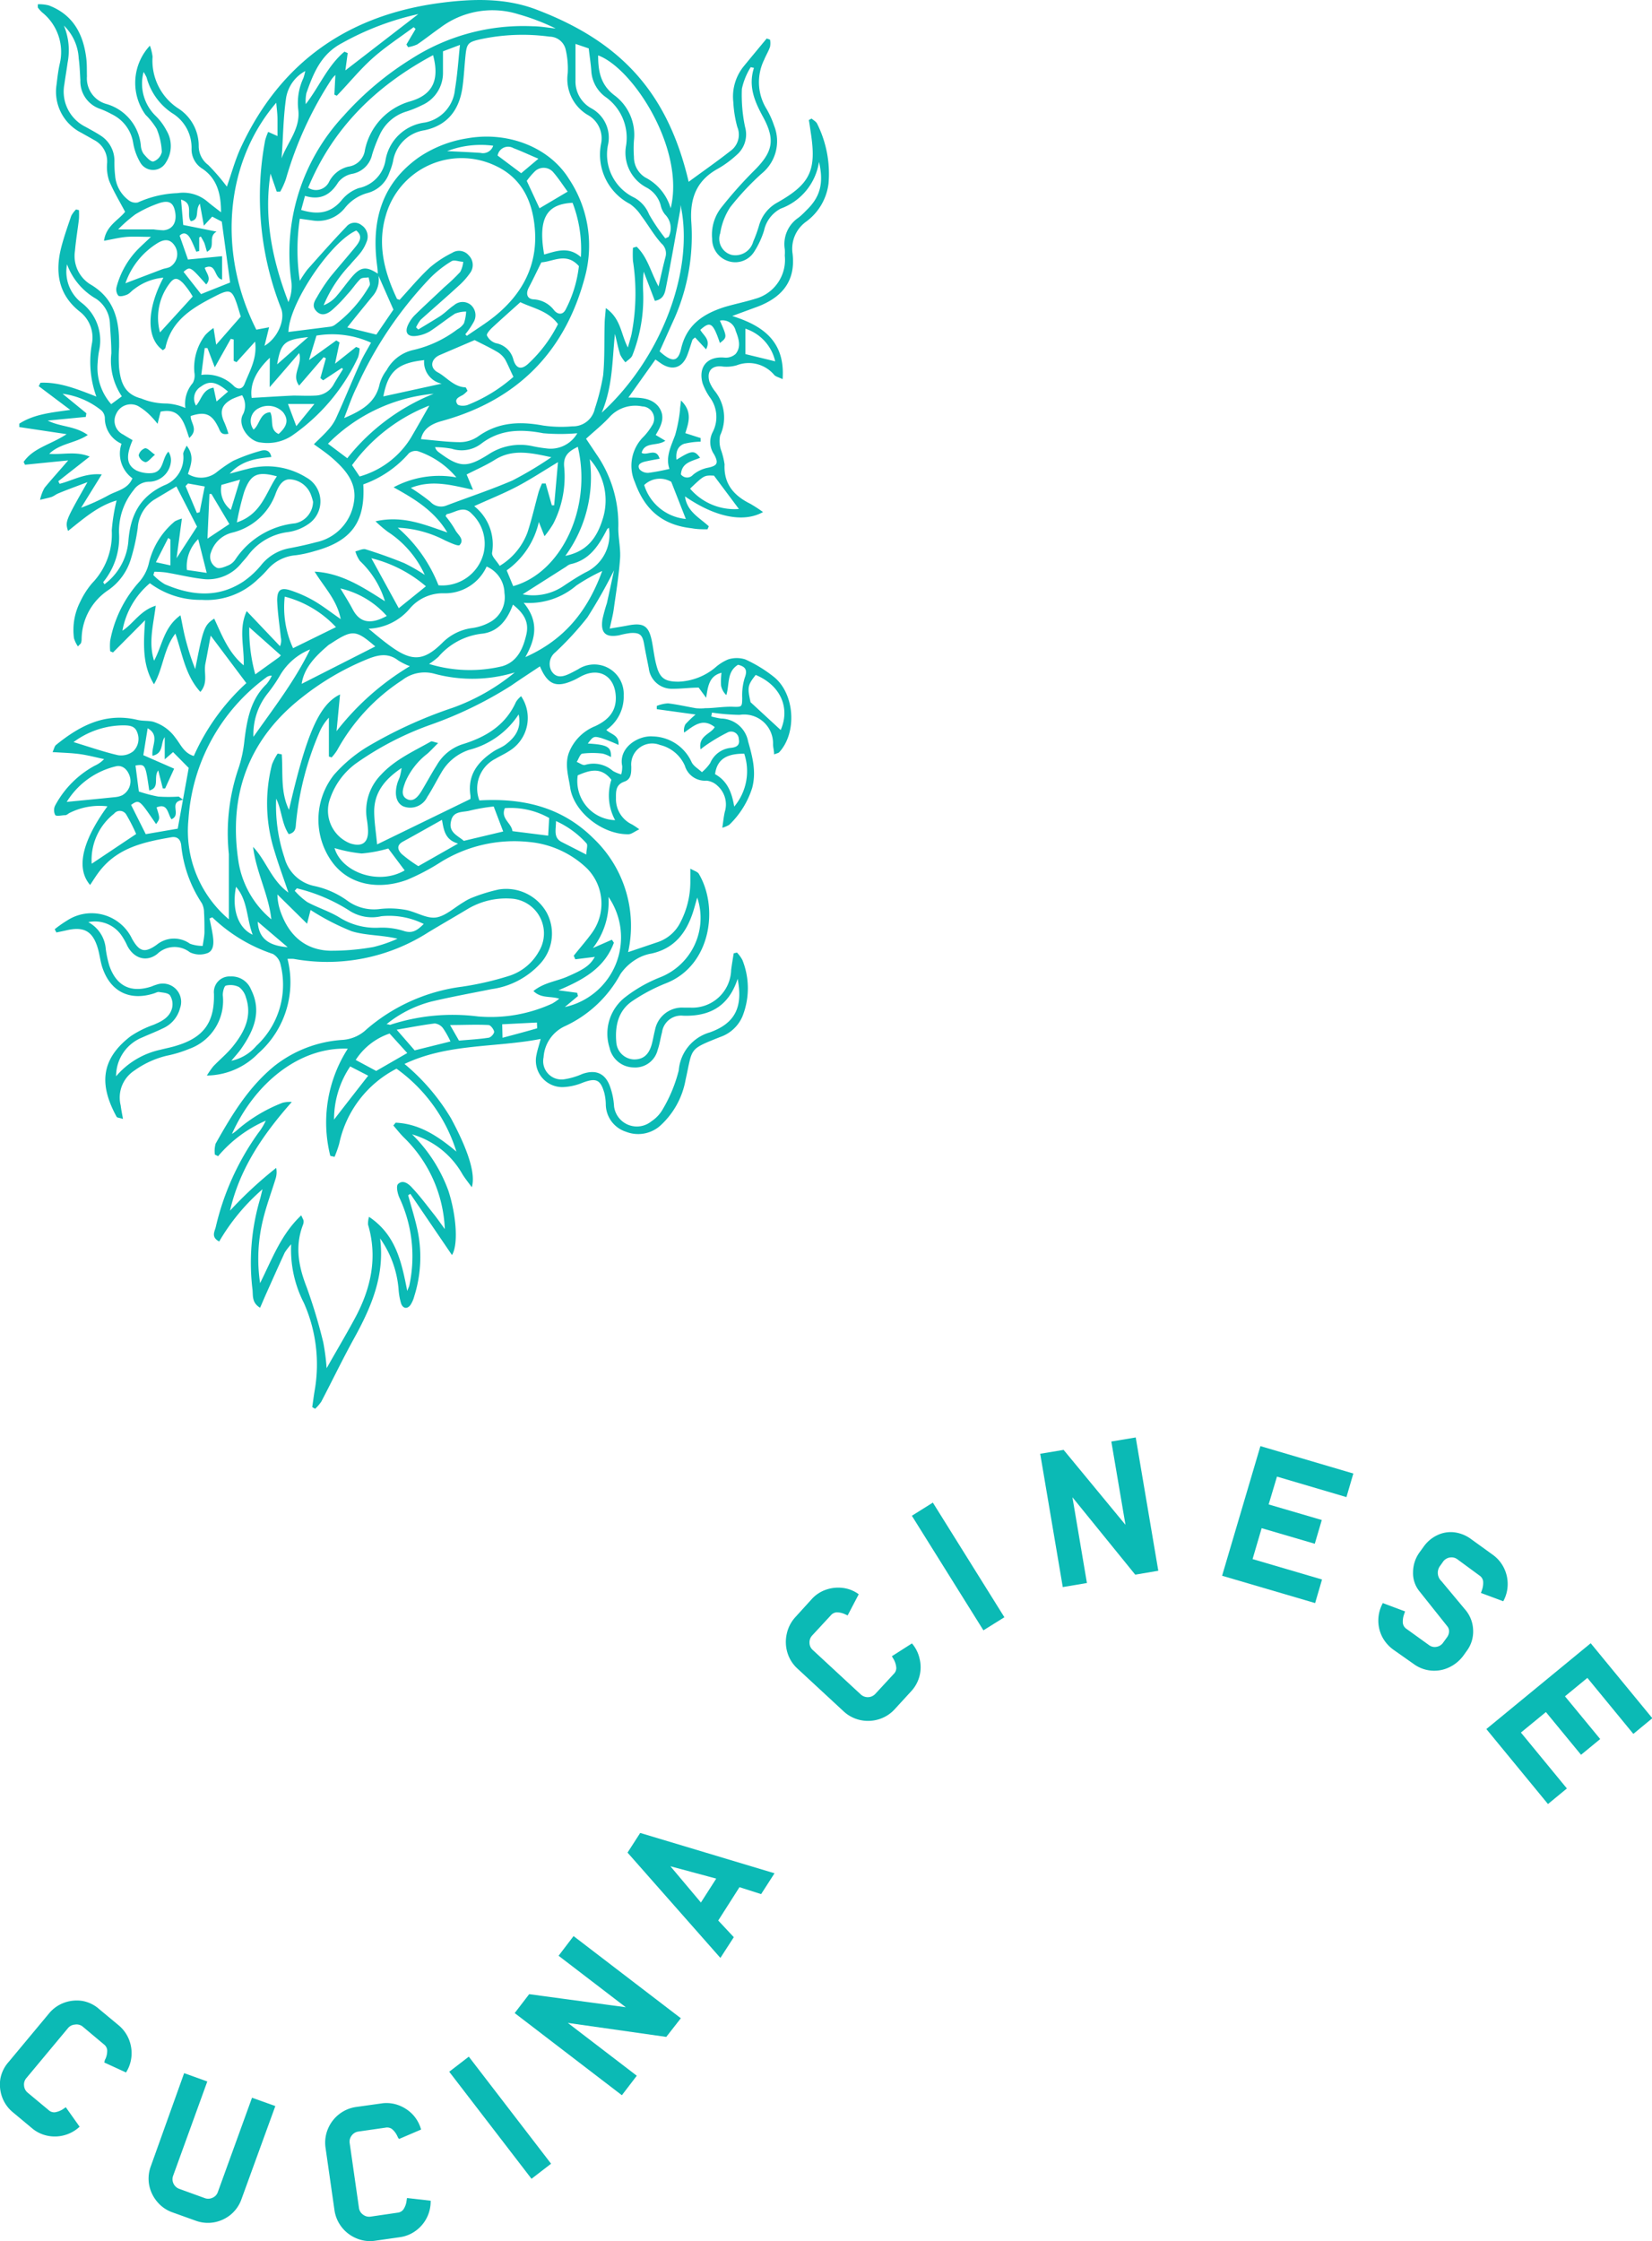 <?xml version="1.0" encoding="UTF-8"?> <svg xmlns="http://www.w3.org/2000/svg" viewBox="0 0 198.36 269"><defs><style>.cls-1{fill:#0bbab5;}</style></defs><title>Risorsa 29</title><g id="Livello_2" data-name="Livello 2"><g id="Menù"><path class="cls-1" d="M62.57,83.56a4.65,4.65,0,0,1-1.46,6.6c-.52.34-1.09.59-1.62.91a4,4,0,0,0-1.93,5c5.15-.3,9.87.74,13.72,4.58a14.49,14.49,0,0,1,4.14,13.63L79,113.07a4.73,4.73,0,0,0,2.71-2.39,10.54,10.54,0,0,0,1.18-4.76c0-.46,0-.91,0-1.66.47.27.83.36,1,.59,2.41,4,1.53,11-3.88,13.15a21.2,21.2,0,0,0-4.08,2.15c-1.71,1.16-2.1,3-1.93,4.94a2.21,2.21,0,0,0,2.14,2.07c1,0,1.7-.46,2.08-1.69.18-.59.26-1.21.42-1.81a3.31,3.31,0,0,1,3.45-2.72h.78a4.66,4.66,0,0,0,4.92-4.52c.09-.68.2-1.35.31-2l.39-.09a4.13,4.13,0,0,1,.65.89,9.11,9.11,0,0,1,0,6.79,4.48,4.48,0,0,1-2.65,2.45c-3.86,1.54-3.3,1.27-4.17,5.14a9.74,9.74,0,0,1-3.11,5.57,4,4,0,0,1-4.07.66,3.48,3.48,0,0,1-2.4-3.29,6.27,6.27,0,0,0-.18-1.37c-.46-1.6-1-1.82-2.6-1.22a6.85,6.85,0,0,1-2.38.53,3.18,3.18,0,0,1-3.17-3.84c.11-.59.31-1.17.51-1.94-5.49,1.06-11.12.52-16.35,3a25.39,25.39,0,0,1,5.58,6.52c2,3.71,3,6.65,2.5,8.28-.44-.6-.8-1.05-1.11-1.54a10.22,10.22,0,0,0-6.06-4.81,18.22,18.22,0,0,1,4.37,6.8c.94,2.93,1.2,6.42.42,7.69l-5-7.35-.26.17c.4,1.49.89,3,1.18,4.48a15.64,15.64,0,0,1-.45,7.65,3.6,3.6,0,0,1-.43,1c-.38.56-.92.5-1.15-.14a7.8,7.8,0,0,1-.3-1.67,12.27,12.27,0,0,0-2.22-6.14c.57,4.36-1,8.11-3,11.77-1.43,2.57-2.7,5.22-4.06,7.82a5,5,0,0,1-.74.86l-.35-.2c.11-.73.2-1.48.33-2.21a18.16,18.16,0,0,0-1.33-10.29,14,14,0,0,1-1.53-7.05,7.54,7.54,0,0,0-.77,1c-.8,1.73-1.57,3.47-2.35,5.21-.19.44-.38.89-.61,1.41-1-.59-.84-1.44-.91-2.15A26.92,26.92,0,0,1,31.2,144c.09-.29.15-.59.32-1.26a24.73,24.73,0,0,0-5.2,6.27c-1-.52-.55-1.19-.42-1.71A31.62,31.62,0,0,1,31,136a7.31,7.31,0,0,0,.91-1.49,15.65,15.65,0,0,0-5.72,4.26l-.39-.19a3.3,3.3,0,0,1,.09-1.31c1.92-3.42,3.94-6.78,7.05-9.32a14.72,14.72,0,0,1,8.25-3.14,4.63,4.63,0,0,0,2.85-1.29,21.79,21.79,0,0,1,11.42-5.09,36.54,36.54,0,0,0,5.7-1.31,6.27,6.27,0,0,0,3.52-2.88,4.18,4.18,0,0,0-3.43-6.39,9,9,0,0,0-5.16,1.29c-1.55.93-3.12,1.83-4.66,2.76a22.5,22.5,0,0,1-16.17,3.19,5.93,5.93,0,0,0-.74,0A11.36,11.36,0,0,1,31,126.44a8.72,8.72,0,0,1-6.16,2.65A11,11,0,0,1,25.6,128c.78-.82,1.68-1.55,2.38-2.43,1.36-1.7,2.32-3.57,1.55-5.85a2.33,2.33,0,0,0-.83-1.25,2.31,2.31,0,0,0-1.58-.17c-.21.06-.38.76-.37,1.15a6.13,6.13,0,0,1-4.05,6.45,14.82,14.82,0,0,1-2.66.81,11.06,11.06,0,0,0-3.9,1.78,3.87,3.87,0,0,0-1.65,4.18c.06.48.16,1,.28,1.63-.43-.14-.71-.14-.77-.26-2-3.66-2.06-6.8,1.69-9.67A12.27,12.27,0,0,1,18.44,123c1-.42,1.93-.89,2.22-2a2,2,0,0,0-.25-1.53c-.23-.31-.88-.33-1.36-.41-.17,0-.38.12-.58.18-2.92.93-5.23-.23-6.19-3.15-.24-.73-.31-1.51-.53-2.25-.6-2.06-1.65-2.66-3.72-2.19-.42.1-.84.18-1.26.27l-.2-.39a14.15,14.15,0,0,1,1.51-1.06,5.38,5.38,0,0,1,7.78,2.22c.87,1.53,1.5,1.74,2.95.71a3.29,3.29,0,0,1,4-.13,4.34,4.34,0,0,0,1.53.26c.07-.53.19-1.06.21-1.6,0-.8,0-1.6-.05-2.4a2.39,2.39,0,0,0-.27-1.13,15.35,15.35,0,0,1-2.47-6.92c-.06-.65-.4-1.09-1.12-1-3.12.54-6.21,1.16-8.41,3.74-.52.6-.93,1.28-1.41,2-1.73-2-.95-5.27,2.08-9.44a8,8,0,0,0-4.5.77c-.19.08-.35.27-.54.29-.42,0-1,.17-1.22,0a1.27,1.27,0,0,1,0-1.19,11.72,11.72,0,0,1,4.74-4.75,3.51,3.51,0,0,0,1.12-.79c-1-.21-2-.48-3-.61s-2-.15-3.19-.23c.18-.37.23-.71.42-.86,2.86-2.32,5.94-3.93,9.8-3,.6.14,1.24.07,1.84.21a5.1,5.1,0,0,1,2.7,1.94c.62.77,1,1.82,2.2,2.18a26.19,26.19,0,0,1,6.31-8.75l-4.28-5.7c-.22,1.13-.42,2.26-.64,3.38s.37,2.24-.6,3.38c-1.82-2-2.16-4.57-3-7-1.43,1.83-1.45,4.16-2.57,6.08-1.41-2.3-1.27-4.78-1.07-7.69l-3.85,3.87-.34-.14a6.73,6.73,0,0,1,0-1.27,14.55,14.55,0,0,1,3.53-7.11,5.14,5.14,0,0,0,1.13-2.26A9.31,9.31,0,0,1,21,62.57a4.23,4.23,0,0,1,.84-.33L21.2,67l2.46-3.79-2.48-4.83L18.47,60a4.38,4.38,0,0,0-1.93,3.36,23.55,23.55,0,0,1-.88,3.91A7,7,0,0,1,13,70.83,7.15,7.15,0,0,0,9.8,76.7a1.47,1.47,0,0,1-.07.46c0,.08-.13.15-.37.43a3.41,3.41,0,0,1-.48-1,7.46,7.46,0,0,1,.75-4.36A9.91,9.91,0,0,1,11.06,70a8.47,8.47,0,0,0,2.36-6.33A22,22,0,0,1,14,60.07c-2.25.65-4,2.21-5.83,3.66-.35-1.14-.35-1.14,2.33-5.86C9.11,58.4,8,58.8,7,59.22c-.28.11-.53.33-.82.43s-.91.23-1.37.34a5.05,5.05,0,0,1,.54-1.44c.82-1,1.73-2,2.84-3.29L3,55.78l-.16-.34C4,53.75,6.09,53.37,8,52.11l-5.68-.85,0-.41c1.75-1.13,3.8-1.33,6.12-1.65L4.65,46.35l.21-.41c2.28-.1,4.38.75,6.71,1.66a12.25,12.25,0,0,1-.51-6.48,3.94,3.94,0,0,0-1.47-3.71c-2.55-2-3-4.68-2.25-7.66.33-1.3.78-2.56,1.21-3.83a3.22,3.22,0,0,1,.58-.78l.35.08a9.37,9.37,0,0,1,0,1.06c-.15,1.28-.37,2.55-.48,3.84a4,4,0,0,0,1.83,4c3,1.74,3.53,4.48,3.47,7.56a18.65,18.65,0,0,0,0,2.48c.19,1.69.62,3.15,2.66,3.67a7.83,7.83,0,0,0,3.05.6,6.55,6.55,0,0,1,2.25.54,3.79,3.79,0,0,1,.89-3,1.92,1.92,0,0,0,.19-1.25,6.47,6.47,0,0,1,1.3-4.5,5.52,5.52,0,0,1,1-.85l.32,2L28.91,38c-.13-.41-.28-.94-.45-1.47-.57-1.68-.84-1.88-2.44-1.07-2.73,1.38-5.42,2.87-6.15,6.25,0,.13-.2.22-.3.33-2-1.36-2-4.85.05-8.71a6.63,6.63,0,0,0-3.49,1.36c-.3.19-.53.52-.85.66s-.85.29-1.07.14A1.2,1.2,0,0,1,14,34.44a10.21,10.21,0,0,1,2.68-4.64c.4-.39.81-.77,1.45-1.37-1.11,0-2-.06-2.86,0s-1.71.28-2.78.47c.24-1.81,1.78-2.5,2.53-3.48-.68-1.29-1.39-2.46-1.91-3.71a5.23,5.23,0,0,1-.25-2.13,2.89,2.89,0,0,0-1.59-2.79c-.49-.29-1-.56-1.48-.84a5.52,5.52,0,0,1-3-5.79c.1-.82.19-1.64.37-2.45A6.09,6.09,0,0,0,5.05,1.48a4.44,4.44,0,0,1-.5-.56,1.77,1.77,0,0,1,0-.41A4.73,4.73,0,0,1,5.86.65C8.75,1.75,10,4.05,10.36,7c.09.72.06,1.44.08,2.17a3.19,3.19,0,0,0,2.26,3.29,5.74,5.74,0,0,1,4.21,5,2,2,0,0,0,.33,1c.33.39.85,1,1.19.92a1.57,1.57,0,0,0,1-1.14,8.08,8.08,0,0,0-.62-2.78,8.72,8.72,0,0,0-1.34-1.69A6.54,6.54,0,0,1,18,5.48a6.2,6.2,0,0,1,.32,1.32A6.84,6.84,0,0,0,21.38,13a5.32,5.32,0,0,1,2.48,4.58A2.83,2.83,0,0,0,25,19.8a24.83,24.83,0,0,1,2.24,2.6c.56-1.57,1-3.26,1.74-4.82C33.73,7.45,41.78,1.84,52.79.36c3.93-.52,7.86-.64,11.62.79C74.54,5,80.17,11.09,82.69,21.82c1.67-1.23,3.37-2.41,5-3.69a2.4,2.4,0,0,0,.84-2.89,14,14,0,0,1-.48-3,5.77,5.77,0,0,1,1.29-4.33c.9-1.1,1.81-2.19,2.72-3.29l.4.14a2.3,2.3,0,0,1,0,.86c-.18.53-.48,1-.7,1.54a6.11,6.11,0,0,0,.29,5.93,10.55,10.55,0,0,1,.9,2,5,5,0,0,1-1.48,5.73,32.24,32.24,0,0,0-3.79,4.05,7.84,7.84,0,0,0-1.2,3.12,2,2,0,0,0,1.35,2.6A2.22,2.22,0,0,0,90.44,29a15.91,15.91,0,0,0,.72-2,4.55,4.55,0,0,1,2.18-2.69c4-2.26,4.72-3.89,4-8.47-.07-.48-.14-1-.22-1.43l.33-.18c.22.2.54.36.66.61a13.43,13.43,0,0,1,1.37,7.21,6.68,6.68,0,0,1-2.68,4.55,4,4,0,0,0-1.63,3.87c.4,3.51-1.53,5.41-4.54,6.46l-2.71,1c3.9,1.21,6.36,3.21,6.05,7.58-.44-.22-.8-.29-1-.5a4,4,0,0,0-4.5-1.17,4.39,4.39,0,0,1-1.64.16c-1.32-.2-2,.5-1.65,1.8A4.6,4.6,0,0,0,85.88,47a5.08,5.08,0,0,1,.59,5.26,3.29,3.29,0,0,0,.1,1.74A8.89,8.89,0,0,1,87,55.74c-.11,2.35,1.12,3.75,3.08,4.72a18,18,0,0,1,1.54,1c-2.38,1.33-5.82.58-9.37-1.88.23,1.83,1.75,2.56,2.86,3.59l-.16.36c-.62,0-1.24,0-1.86-.12-3.47-.38-5.64-2.13-6.86-5.54a4.89,4.89,0,0,1,1.07-5.48,7.4,7.4,0,0,0,1-1.33,1.47,1.47,0,0,0-1.18-2.28A4.18,4.18,0,0,0,73.24,50c-.86.95-1.88,1.75-2.87,2.66l1.23,1.84a14.76,14.76,0,0,1,2.64,8.89c0,1.23.3,2.47.21,3.68-.14,2-.47,4-.75,6-.09.7-.28,1.39-.49,2.38.85-.15,1.47-.24,2.09-.36,2-.4,2.62,0,3,2,.17.91.27,1.84.51,2.73.4,1.57,1,2,2.66,2a7.31,7.31,0,0,0,4.38-1.67,5.63,5.63,0,0,1,1.57-1,3.36,3.36,0,0,1,2.08,0,16.37,16.37,0,0,1,3.39,2.07c2.54,2,2.85,6.71.67,9.07-.09.1-.27.12-.61.26,0-.45-.12-.81-.13-1.18a3.47,3.47,0,0,0-4-3.57,24.91,24.91,0,0,1-3.33-.27l-.09.46a9.37,9.37,0,0,0,1.17.25A3.37,3.37,0,0,1,89.83,89c.54,1.88,1,3.66.48,5.59A10.53,10.53,0,0,1,87.56,99a3.51,3.51,0,0,1-.83.35c.12-.8.17-1.36.3-1.91a3,3,0,0,0-.86-3.11,2.2,2.2,0,0,0-1.34-.63,2.52,2.52,0,0,1-2.6-1.8,4.37,4.37,0,0,0-3-2.49A2.52,2.52,0,0,0,75.8,92c0,.78,0,1.53-.84,1.82-1.06.37-1,1.21-1,2a3.36,3.36,0,0,0,1.92,3.13,8.14,8.14,0,0,1,.88.59c-.57.27-.93.58-1.29.59-3.07.06-6.53-2.6-7-5.55-.2-1.37-.68-2.79-.17-4.21a5.64,5.64,0,0,1,3.16-3.21c1.49-.69,2.56-1.72,2.48-3.55-.11-2.47-2-3.58-4.19-2.42-.32.17-.63.36-1,.51-2,.88-3,.45-3.92-1.72-1.15.77-2.3,1.51-3.42,2.29A47.5,47.5,0,0,1,51.67,87a37,37,0,0,0-8.77,4.52,8.7,8.7,0,0,0-3.23,4.24,4.23,4.23,0,0,0,2.38,5.47c1.45.46,2.19-.09,2.14-1.6a12.18,12.18,0,0,0-.13-1.23A6.2,6.2,0,0,1,45.74,93c1.68-1.83,3.92-2.82,6-4,.12-.07.36.07.87.18-.54.54-.9.93-1.29,1.28a8.55,8.55,0,0,0-2.64,3.37c-.26.73-.64,1.63.17,2.07s1.39-.34,1.79-1c.6-1,1.17-2.06,1.81-3.07a5.53,5.53,0,0,1,3.05-2.49c2.82-.86,5.19-2.27,6.46-5.1A3.07,3.07,0,0,1,62.57,83.56ZM45.4,32.87a3,3,0,0,1-.7,2.72c-1,1.23-2,2.43-3,3.71l3.49.86,2.05-3L45.36,32.9c0-.51-.08-1-.14-1.52-.57-5.08.7-9.39,5.05-12.48a14.28,14.28,0,0,1,5.85-2.3c4.86-.86,9.83,1.06,12.2,4.88a14.41,14.41,0,0,1,2,11.42C68,42.08,62.23,48,53.09,50.52c-1.39.38-2.3,1-2.54,2.19,1.55.13,3.11.35,4.67.36a3.89,3.89,0,0,0,2.15-.66c2.41-1.74,5-1.86,7.82-1.34a14.93,14.93,0,0,0,3.54.1,2.67,2.67,0,0,0,2.69-2.11,26.36,26.36,0,0,0,1-4c.2-2,.12-4.12.18-6.18,0-.53.08-1.05.14-1.9,1.83,1.26,1.8,3.12,2.65,4.73.17-.64.33-1.11.44-1.6A25.58,25.58,0,0,0,76,31.31a13.71,13.71,0,0,1,0-1.57l.44-.13c1.3,1.23,1.68,3,2.63,4.77.31-1.35.55-2.46.84-3.55a1.59,1.59,0,0,0-.5-1.62c-.9-1-1.6-2.24-2.43-3.34a5.08,5.08,0,0,0-1.34-1.39,6.68,6.68,0,0,1-3.48-7.17,3.2,3.2,0,0,0-1.6-3.52,5,5,0,0,1-2.39-5,10,10,0,0,0-.26-2.89A2,2,0,0,0,66,4.4a24.11,24.11,0,0,0-8.3.31c-1.49.34-1.66.49-1.81,2-.12,1.18-.18,2.37-.33,3.54C55.23,13,53.89,15,51,15.63a4.5,4.5,0,0,0-3.81,3.75,7.83,7.83,0,0,1-.43,1.32,3.79,3.79,0,0,1-2.61,2.46A5.27,5.27,0,0,0,41.38,25a4.12,4.12,0,0,1-3.87,1.46L36,26.25a24.82,24.82,0,0,0,0,7.46,13.69,13.69,0,0,1,.92-1.37c1.53-1.72,3.06-3.45,4.66-5.12a1.29,1.29,0,0,1,1.82-.2A1.63,1.63,0,0,1,44,29.07a4.78,4.78,0,0,1-.67,1.21c-.4.53-.89,1-1.31,1.52a15.89,15.89,0,0,0-3.16,4.84,3.89,3.89,0,0,0,1.46-1c.68-.77,1.27-1.63,1.94-2.41C43.32,32,44,31.94,45.4,32.87Zm-9.23,113c.21.47.28.56.28.66a1,1,0,0,1-.06.45c-1,2.57-.55,5,.43,7.51a62.81,62.81,0,0,1,2,6.65,27,27,0,0,1,.4,3.08c1.28-2.27,2.44-4.2,3.5-6.19,1.84-3.49,2.63-7.15,1.47-11.05a2.94,2.94,0,0,1,.12-.93c3.24,2.17,3.91,5.44,4.59,8.9.13-.36.21-.49.24-.62a16.6,16.6,0,0,0-1.18-10.57c-.23-.5-.42-1.42-.16-1.65.6-.57,1.29,0,1.72.49.94,1,1.77,2.13,2.64,3.22.43.55.83,1.13,1.25,1.7a16.24,16.24,0,0,0-4.85-10.93c-.48-.46-.89-1-1.33-1.5l.28-.34c2.88.13,5.13,1.66,7.29,3.47a19.3,19.3,0,0,0-7.19-9.95,13.17,13.17,0,0,0-6.88,9,12.9,12.9,0,0,1-.56,1.58l-.51-.12a16.38,16.38,0,0,1,2.1-12.86c-5.82-.23-11.18,4.15-13.91,10.23a4.19,4.19,0,0,0,.55-.4,18.41,18.41,0,0,1,5.53-3.34,3.68,3.68,0,0,1,1.11-.1c-3.48,3.94-6.26,8-7.42,13.05a48.3,48.3,0,0,1,5.54-5.13,2.54,2.54,0,0,1-.07,1.3c-.5,1.62-1.1,3.22-1.5,4.87a19.7,19.7,0,0,0-.36,7.66C32.7,151.06,33.75,148.15,36.17,145.87Zm32.91-30.73-.19-.43c.73-.92,1.51-1.8,2.19-2.74a6,6,0,0,0-.63-7.77,11.56,11.56,0,0,0-6.91-3.14,16.79,16.79,0,0,0-10.66,2.44,26.39,26.39,0,0,1-4,2.1c-3.19,1.18-7,.81-9.15-2.35A8.68,8.68,0,0,1,40.1,93,17.35,17.35,0,0,1,44,89.7a53.34,53.34,0,0,1,10.39-4.76,25,25,0,0,0,7.42-4.23,17.51,17.51,0,0,1-9.6.17,4.4,4.4,0,0,0-3.91.75,23.57,23.57,0,0,0-7.82,8.42,6.13,6.13,0,0,1-.66.86l-.33-.11V86.14a6,6,0,0,0-1.13,1.74,36.25,36.25,0,0,0-2.8,10.73c-.08.58.06,1.29-.89,1.51-.86-1.28-.83-2.9-1.51-4.26a19.66,19.66,0,0,0,1,7.09,4.68,4.68,0,0,0,3.62,3.4,10.52,10.52,0,0,1,3.92,1.75,5.43,5.43,0,0,0,3.94,1,10.54,10.54,0,0,1,3.07.11c1.24.23,2.5,1.07,3.64.91s2.23-1.21,3.35-1.86a5.7,5.7,0,0,1,1.1-.56,20.32,20.32,0,0,1,3.09-.94,5.58,5.58,0,0,1,5.76,2.79,5.32,5.32,0,0,1-.84,6.17,9.7,9.7,0,0,1-5.79,3c-2.42.49-4.86.93-7.26,1.5a14.28,14.28,0,0,0-5.35,2.71c.26,0,.37.1.45.07a24.09,24.09,0,0,1,10.53-1,17.72,17.72,0,0,0,8.9-1.54,6.07,6.07,0,0,0,.86-.59c-1.08-.35-2.15,0-3.1-.92,1.23-1,2.72-1.16,4-1.7,2-.87,2.77-1.33,3.37-2.4Zm-13.2-75,.18.17c1.09-.77,2.24-1.47,3.28-2.3,3.4-2.72,5.27-6.23,4.87-10.64-.28-3.22-1.55-6-4.71-7.47a9.46,9.46,0,0,0-13.16,5.91c-1.06,3.51-.2,6.82,1.3,10,0,.1.24.13.34.18,1.22-1.33,2.34-2.68,3.62-3.87a12.9,12.9,0,0,1,2.69-1.77,1.52,1.52,0,0,1,2,.31,1.62,1.62,0,0,1,.13,2.14A9,9,0,0,1,55,34.37c-1.48,1.36-3,2.67-4.48,4a4.43,4.43,0,0,0-.56.92l.26.26c.82-.49,1.66-1,2.45-1.49s1.2-1,1.84-1.42a1.56,1.56,0,0,1,2-.06,1.64,1.64,0,0,1,.34,2.11A9.62,9.62,0,0,1,55.88,40.11ZM42.76,41.64l.42.17A4.06,4.06,0,0,1,43,42.87a23.42,23.42,0,0,1-8,9.46,5.33,5.33,0,0,1-3.7.78C29.9,53,28.4,51,29.21,49.67a2.34,2.34,0,0,0-.14-2.23,9.65,9.65,0,0,0-1.21.46c-1.3.7-1.53,1.53-.89,2.87a12.73,12.73,0,0,1,.46,1.29c-1,.23-1-.43-1.28-.9-.75-1.49-1.56-1.79-3.25-1.23-.06.8,1,1.62-.18,2.64-.6-1.75-1-3.68-3.44-3.16l-.36,1.46a10.86,10.86,0,0,0-.81-.93,7,7,0,0,0-1.54-1.21,1.92,1.92,0,0,0-2.61.93,1.83,1.83,0,0,0,.84,2.5c.37.24.76.46,1.12.67-.84,1.94-.72,3,.46,3.64a3.72,3.72,0,0,0,1.78.32c1.54-.1,1.25-1.74,2.06-2.58a1.88,1.88,0,0,1,.31,1.11,2.67,2.67,0,0,1-2.68,2.5,2.27,2.27,0,0,0-1.8,1,7.84,7.84,0,0,0-1.76,5.15,8.43,8.43,0,0,1-1.9,5.9s.07.13.15.26A7.18,7.18,0,0,0,15.41,65c.23-3.09,1.33-5.37,4.29-6.74A3.56,3.56,0,0,0,22,54.49c0-.26.21-.56.41-1,1,1.28.48,2.35.16,3.4a3,3,0,0,0,3.39-.17A17.19,17.19,0,0,1,28,55.31a22,22,0,0,1,3.3-1.2c.49-.14,1.12-.13,1.28.74-1.78.19-3.51.38-5,2,.88-.23,1.46-.4,2.05-.54a8.94,8.94,0,0,1,7.15,1A3.28,3.28,0,0,1,37,62.92a5.65,5.65,0,0,1-2.4.94,7.07,7.07,0,0,0-4.81,2.79c-.25.33-.53.63-.8.94a5.13,5.13,0,0,1-4.37,1.93c-1.58-.15-3.13-.55-4.7-.81a12.79,12.79,0,0,0-1.38-.09l-.13.4a6.75,6.75,0,0,0,1.37,1.1c3.18,1.37,6.38,1.7,9.44-.32a10.36,10.36,0,0,0,2.16-2,5.63,5.63,0,0,1,3.38-2c1.06-.2,2.12-.43,3.16-.71a5.79,5.79,0,0,0,4.56-4.73c.45-2.39-1-4-2.63-5.42-.61-.53-1.3-1-2.16-1.62.65-.65,1.24-1.18,1.76-1.78a5.45,5.45,0,0,0,.91-1.37c1-2.2,1.91-4.44,2.9-6.64.37-.83.86-1.6,1.29-2.4A11.33,11.33,0,0,0,38,40.28l-.9,2.94,3.28-2.36.39.24-.54,2.55Zm.86,16.5c.26,4.51-1.42,6.8-5.82,8a14.47,14.47,0,0,1-2.26.5,5,5,0,0,0-3.47,1.78,12.69,12.69,0,0,1-1.1,1.1A8.85,8.85,0,0,1,24.22,72,10.14,10.14,0,0,1,18,70a9.67,9.67,0,0,0-3.3,5.7c1.32-.84,2.12-2.42,4-3-.3,2.37-.89,4.43-.2,6.6,1-1.84,1.15-4,3.17-5.45.21,1,.33,1.7.49,2.38s.39,1.5.62,2.23.43,1.24.66,1.85c.95-4.86,1.08-5.28,2.28-6.06.94,2,1.69,4.06,3.54,5.61.1-2.21-.65-4.32.36-6.51l4,4.21a1.71,1.71,0,0,0,.1-1.06c-.16-1.48-.39-3-.44-4.44,0-1.27.44-1.59,1.64-1.19a15.08,15.08,0,0,1,2.81,1.26c1.07.63,2.05,1.4,3.18,2.18-.45-2.32-2-3.84-3.13-5.7,3.27.18,5.83,1.9,8.44,3.55a11.12,11.12,0,0,0-3-4.83,3.84,3.84,0,0,1-.55-1.15c.41-.09.88-.35,1.23-.25q2.35.73,4.64,1.66A21.54,21.54,0,0,1,51,69a12.17,12.17,0,0,0-4.42-5.16,14.41,14.41,0,0,1-1.49-1.27c3.26-.74,5.86.4,8.62,1.34-1.59-2.65-4-4.06-6.45-5.42a11.59,11.59,0,0,1,7.54-1.19,10.3,10.3,0,0,0-4.63-3.15,1.3,1.3,0,0,0-1.06.24A13,13,0,0,1,43.62,58.14Zm40.1,49.59c-.17.57-.32,1.15-.5,1.72-.81,2.51-2.24,4.39-5,5a5.11,5.11,0,0,0-1.87.71,6.08,6.08,0,0,0-1.85,1.75,14.48,14.48,0,0,1-6.65,6.25,4.4,4.4,0,0,0-2.58,3.74,2.2,2.2,0,0,0,2.42,2.65,8.44,8.44,0,0,0,2.21-.64c1.59-.57,2.75-.12,3.33,1.46a8.35,8.35,0,0,1,.5,2.41,2.76,2.76,0,0,0,4.48,1.81,4.25,4.25,0,0,0,1.36-1.44,17.48,17.48,0,0,0,1.93-4.68,5.17,5.17,0,0,1,3.74-4.56c3-1.08,4-3,3.33-6.43-1.06,3.28-3.32,4.53-6.53,4.43a2.31,2.31,0,0,0-2.55,2c-.19.7-.28,1.42-.52,2.1a2.77,2.77,0,0,1-2.88,2.11,3,3,0,0,1-2.9-2.37,5.54,5.54,0,0,1,1.94-6.11,17.06,17.06,0,0,1,4.14-2.34A7.66,7.66,0,0,0,83.72,107.73ZM90.53,8.15l-.39-.09a8.2,8.2,0,0,0-1.06,2.6,18.5,18.5,0,0,0,.38,4.57,3.25,3.25,0,0,1-1,3.36,12.44,12.44,0,0,1-2.24,1.65c-2.53,1.38-3.38,3.47-3.22,6.3a24.5,24.5,0,0,1-2,11.63c-.61,1.34-1.21,2.69-1.8,4,1.5,1.36,2.21,1.3,2.58-.31.65-2.85,2.63-4.18,5.19-5,1.23-.37,2.51-.62,3.72-1a4.84,4.84,0,0,0,3.54-5.19,4.92,4.92,0,0,0,0-.77,3.82,3.82,0,0,1,1.64-3.77c.36-.28.69-.61,1-.93,1.61-1.57,2.06-3.2,1.47-5.77a7.11,7.11,0,0,1-4.6,5.61,3.9,3.9,0,0,0-2,2.63,10.23,10.23,0,0,1-1.24,2.63,2.68,2.68,0,0,1-3.17,1,2.78,2.78,0,0,1-1.82-2.64A5.26,5.26,0,0,1,86.54,25a50,50,0,0,1,4-4.51c2.24-2.22,2.59-3.67,1.09-6.44C90.61,12.19,89.82,10.34,90.53,8.15Zm-16.8,60.3a61.3,61.3,0,0,1-3.21,5.67,37.22,37.22,0,0,1-3.86,4.19,1.78,1.78,0,0,0-.47,2.18c.5.86,1.25.79,2,.46.42-.18.83-.41,1.24-.63a3.54,3.54,0,0,1,5.46,3.14,4.84,4.84,0,0,1-2.09,4.15c.56.55,1.55.6,1.47,1.8a20.31,20.31,0,0,0-2.05-.82c-.93-.26-1-.2-1.64.65,2.35.14,2.83.4,2.78,1.63a3.86,3.86,0,0,0-1-.42,10.23,10.23,0,0,0-2.41,0c-.28,0-.47.64-.7,1,.34.13.73.44,1,.36a3.52,3.52,0,0,1,3.34.72,4.46,4.46,0,0,0,1,.42,3.46,3.46,0,0,0,.12-1c-.47-2.22,1.93-3.71,3.68-3.56a5.24,5.24,0,0,1,4.65,3.08c.23.49.82.81,1.24,1.21a5.28,5.28,0,0,0,1-1.1,3,3,0,0,1,2.5-1.82c.7-.08,1.08-.33.93-1.07a.92.92,0,0,0-1.38-.76A20.75,20.75,0,0,0,85,89.29a10.64,10.64,0,0,0-.88.65c-.31-1.64,1.24-1.84,1.7-2.67-1.45-1.14-2.49-.18-3.67.66a1.49,1.49,0,0,1,.15-1,13.28,13.28,0,0,1,1.22-1.17l-4.66-.64v-.39a4.25,4.25,0,0,1,1.35-.31c1.12.13,2.22.39,3.33.58a5.32,5.32,0,0,0,1.13,0c1.11,0,2.22-.21,3.33-.17s1.1,0,1.12-1.06a7.16,7.16,0,0,1,.3-2.41c.36-.94.1-1.35-.8-1.57-1.38.84-1,2.32-1.41,3.64a2.15,2.15,0,0,1-.63-1.13,8.93,8.93,0,0,1,.05-1.55c-1.46.38-1.62,1.56-1.84,3l-.9-1.22c-1.07,0-2.09.15-3.12.14A2.78,2.78,0,0,1,77.9,80.2c-.2-1-.39-1.92-.56-2.88-.19-1.12-.51-1.41-1.64-1.34a10.55,10.55,0,0,0-1.36.27c-1.62.3-2.25-.27-2-1.92a19.79,19.79,0,0,1,.53-1.93C73.15,71.16,73.41,69.91,73.73,68.45ZM25.49,110.1l-.33.14c.14.7.3,1.39.4,2.09s.17,1.73-.63,2.06a2.69,2.69,0,0,1-2.14-.1,3,3,0,0,0-3.92.22c-1.3,1-2.8.53-3.59-1a7.62,7.62,0,0,0-.68-1.22,3.88,3.88,0,0,0-4-1.61,4,4,0,0,1,2.1,3.23,12.91,12.91,0,0,0,.43,2c.86,2.48,2.63,3.31,5.1,2.48a4.5,4.5,0,0,1,.58-.21A2.2,2.2,0,0,1,21.62,121a3.66,3.66,0,0,1-2,2.4c-.83.41-1.7.74-2.54,1.12a5,5,0,0,0-3.14,4.66A9.66,9.66,0,0,1,19.24,126c.7-.18,1.41-.31,2.1-.54,3.18-1,4.43-2.83,4.35-6.18a1.88,1.88,0,0,1,2-2.08,2.5,2.5,0,0,1,2.45,1.56c1.32,2.63.35,4.9-1.15,7.07-.36.52-.81,1-1.21,1.49a5.42,5.42,0,0,0,3-1.79,10,10,0,0,0,2.91-9.75,1.93,1.93,0,0,0-.92-1.28A19.27,19.27,0,0,1,25.49,110.1ZM34.7,97.2c2.09-9.09,3.61-12.64,6.13-13.85l-.42,4.41a31.9,31.9,0,0,1,8.8-7.8,8,8,0,0,1-1.38-.68c-1.29-1-2.53-.66-3.88-.1a32,32,0,0,0-7.58,4.44c-6.56,5.08-9,11.84-7.71,19.95a11.31,11.31,0,0,0,3.92,6.77c-.33-3-1.83-5.67-2.19-8.69,1.58,1.65,2.18,4,4.24,5.48-.61-1.8-1.2-3.39-1.68-5a18.88,18.88,0,0,1-.29-10.38,7,7,0,0,1,.68-1.3l.49.09C34,92.75,33.65,95.05,34.7,97.2ZM40.27,9a4.12,4.12,0,0,0-.44.49,44.05,44.05,0,0,0-5.5,12A9.31,9.31,0,0,1,33.65,23L33.23,23l-.75-2.16c-.83,5.36.24,10.44,2.15,15.42A4.87,4.87,0,0,0,35,33.9a24.19,24.19,0,0,1,6.26-20,37,37,0,0,1,8.14-6.84A24.87,24.87,0,0,1,63.92,3.15c.94,0,1.87.18,2.8.27a26.7,26.7,0,0,0-4.47-1.71,10.4,10.4,0,0,0-9.39,1.62c-.93.65-1.82,1.36-2.76,2A4.35,4.35,0,0,1,49,5.66l-.2-.32,1.1-1.86-.23-.22c-1.68,1.25-3.46,2.4-5,3.79s-2.83,3-4.23,4.44l-.29-.13ZM7.67,3.07a7.73,7.73,0,0,1,.45,4.44c-.12.87-.27,1.73-.39,2.6a4.72,4.72,0,0,0,2.57,5.13c.58.33,1.18.64,1.73,1a3.58,3.58,0,0,1,1.71,3.11,13.73,13.73,0,0,0,.08,1.7,4.08,4.08,0,0,0,1.65,3,1.35,1.35,0,0,0,1.08.25,12.67,12.67,0,0,1,4.77-1.12,4.49,4.49,0,0,1,3.57,1c.54.46,1.1.87,1.65,1.3,0-2.13-.44-4-2.21-5.21A2.74,2.74,0,0,1,23,17.88a4.84,4.84,0,0,0-2.33-4.3,7.47,7.47,0,0,1-3.07-4.29,5.28,5.28,0,0,0-.36-.65,5.4,5.4,0,0,0,1.46,5.28A7,7,0,0,1,20,15.68a3.61,3.61,0,0,1-.08,3.82,1.77,1.77,0,0,1-3.08,0A6.86,6.86,0,0,1,16,17.21a4.62,4.62,0,0,0-2.54-3.48,11.06,11.06,0,0,0-1.4-.65A3.48,3.48,0,0,1,9.65,9.64C9.6,8.77,9.57,7.89,9.45,7A5.89,5.89,0,0,0,7.67,3.07ZM27.48,110.34c0-2.13,0-4,0-5.82,0-.67,0-1.34,0-2a24.06,24.06,0,0,1,1.18-10.37,15.25,15.25,0,0,0,.69-3.3c.31-2.49.74-4.9,2.66-6.75a4.88,4.88,0,0,0,.63-1,1,1,0,0,0-.7.23,22.93,22.93,0,0,0-9.31,17A13.89,13.89,0,0,0,27.48,110.34Zm54.28-53.4A.93.93,0,0,0,83.2,57a4,4,0,0,1,1.7-.84c1.2-.24,1.44-.52.84-1.63a2.59,2.59,0,0,1-.18-2.64,3.94,3.94,0,0,0-.35-4.23A7.24,7.24,0,0,1,84.36,46c-.55-2,.61-3.26,2.62-3.08a1.75,1.75,0,0,0,1.35-.44c.71-.87.35-1.88,0-2.79a1.61,1.61,0,0,0-1.89-1.21c.88,2,.88,2,0,2.69-.83-2.44-1.15-2.66-2.35-1.58.35.67,1.3,1.17.69,2.34l-1.32-1.43c-.18.16-.29.22-.32.3-.2.59-.37,1.18-.59,1.76-.6,1.63-1.86,2-3.27,1l-.58-.41-3.25,4.57c1.39,0,2.66,0,3.55,1,1,1.23.39,2.39-.27,3.49l1.16.69c-1,.7-2.47.08-2.85,1.45.64.41,1.76-.68,2.16.71-.64.12-1.19.21-1.74.34s-1,.39-.66.94a1.35,1.35,0,0,0,1.1.41,24.75,24.75,0,0,0,2.48-.47c-.49-1.43.19-2.71.69-4.07a18,18,0,0,0,.58-3c0-.27.06-.55.12-1.14,1.43,1.38.89,2.7.52,3.92l1.84.59,0,.43a9.08,9.08,0,0,0-2,.26c-.81.31-1,1.06-.9,1.91,1.84-1.14,2.14-1.17,2.83-.24C83.07,55.38,81.87,55.49,81.76,56.94Zm-50-15.43c1.59-.94,2.51-3.11,2-4.47a36.53,36.53,0,0,1-1.92-20.21,7.73,7.73,0,0,1,.36-1l1.12.5c0-.73,0-1.34,0-2s-.09-1.27-.15-2c-6.27,7.3-7,18.15-2.39,27.24l1.53-.29Zm12.5,33.95c1,.84,1.81,1.51,2.63,2.1,2.58,1.87,4,1.8,6.23-.41a6.14,6.14,0,0,1,3.52-1.76,6.14,6.14,0,0,0,2.18-.71,3.39,3.39,0,0,0,1.75-3.51A3.52,3.52,0,0,0,58.43,68a5.48,5.48,0,0,1-5.12,3.21A5.19,5.19,0,0,0,49.24,73,6.8,6.8,0,0,1,44.27,75.46Zm18,10.31A10.09,10.09,0,0,1,56.34,90,6,6,0,0,0,53,92.72c-.59,1-1.09,2-1.7,2.94a2.27,2.27,0,0,1-2.88,1.12c-.82-.39-1.09-1.4-.72-2.73.08-.3.23-.57.32-.87a8.66,8.66,0,0,0,.2-1c-2,1.34-3.27,2.91-3.29,5.17,0,1.25.21,2.5.35,4l11.2-5.45a1.78,1.78,0,0,0,0-.47c-.35-2.43.9-4,2.78-5.24.43-.28.93-.46,1.35-.75C61.8,88.57,62.65,87.48,62.28,85.77ZM37,22.53a1.74,1.74,0,0,0,2.5-.68A3.49,3.49,0,0,1,41.82,20a2.31,2.31,0,0,0,2-2,7.67,7.67,0,0,1,5.38-5.82C52,11.39,52.79,9.56,52,6.62,45.22,10.26,40,15.29,37,22.53Zm4.37,27.63c2.09-.89,3.76-1.86,4.22-4.1a5,5,0,0,1,.84-1.64A4.83,4.83,0,0,1,49.66,42a13.9,13.9,0,0,0,5.27-2.48,2.1,2.1,0,0,0,.78-.72,5.34,5.34,0,0,0,.26-1.4,3.59,3.59,0,0,0-1.34.25c-1,.65-2,1.46-3,2.11a4.26,4.26,0,0,1-1.73.57c-1,.1-1.32-.46-.9-1.35a4.09,4.09,0,0,1,.79-1.14c1.17-1.15,2.39-2.26,3.58-3.39a23.15,23.15,0,0,0,1.89-1.81,3.18,3.18,0,0,0,.36-1.22c-.48,0-1.07-.27-1.4-.07a13.16,13.16,0,0,0-2.55,2,46.77,46.77,0,0,0-8.85,13.13C42.25,47.62,41.85,48.83,41.33,50.16Zm-31-.56-.07.44-4.57.44c1.54.78,3.26.62,4.81,1.73-1.51,1-3.34,1-4.63,2.26,1.63.13,3.16-.35,4.86.33L7,57.76l.16.31c1.57-.39,3-1.31,5.06-1.13l-2.48,4a24.15,24.15,0,0,0,3.35-1.53c1-.53,2.27-.71,2.81-2a3.68,3.68,0,0,1-1.31-4.15,3.36,3.36,0,0,1-2-3.11,1.32,1.32,0,0,0-.42-.89,9.38,9.38,0,0,0-4.66-2ZM53.19,6.16c0,1,0,1.74,0,2.51a4.23,4.23,0,0,1-2.51,3.95,12.52,12.52,0,0,1-1.86.76,5.16,5.16,0,0,0-3.26,2.88,17.29,17.29,0,0,0-.88,2.3,3,3,0,0,1-2.42,2.31,2.78,2.78,0,0,0-1.64,1c-.93,1.5-2.12,2.21-4,1.64l-.46,1.69c2,.6,3.52.4,4.82-1.12a4.6,4.6,0,0,1,2.08-1.5,4.09,4.09,0,0,0,3.23-3.35A5.47,5.47,0,0,1,51,14.71a4.45,4.45,0,0,0,3.63-4c.29-1.7.4-3.43.6-5.32ZM80.53,25C82.28,17.88,76,8.18,71.82,6.65c0,1.88.28,3.5,1.93,4.77a5.9,5.9,0,0,1,2.37,5.42,13.49,13.49,0,0,0,0,2,2.86,2.86,0,0,0,1.36,2.46A6.05,6.05,0,0,1,80.53,25Zm-.62,3.6.37-.17a2.31,2.31,0,0,0-.42-2.68,2.61,2.61,0,0,1-.53-1.11,3.44,3.44,0,0,0-1.68-2.12,4.72,4.72,0,0,1-2.47-5.07,6,6,0,0,0-2.47-5.81A4.14,4.14,0,0,1,71,8.51c-.06-.86-.2-1.73-.31-2.7l-1.59-.54v4.4A3.68,3.68,0,0,0,71,13a4,4,0,0,1,2,4.41,5.73,5.73,0,0,0,3.16,6.31,4,4,0,0,1,1.77,2A22.45,22.45,0,0,0,79.91,28.64Zm1.8-4.05c0,.31,0,.62-.08.92-.54,3-1.06,6-1.66,9-.13.64-.25,1.45-1.34,1.64l-1.34-3.5a16.4,16.4,0,0,0-.06,2.51,18.76,18.76,0,0,1-1.31,7.56c-.15.33-.54.54-.82.81a4,4,0,0,1-.63-.92c-.26-.81-.42-1.66-.63-2.49-.34,3.12-.24,6.23-1.59,9.45C79.63,42.78,83.39,32.12,81.71,24.59ZM60,67.92a7.9,7.9,0,0,0,3.33-4c.53-1.6.9-3.26,1.35-4.89a11.09,11.09,0,0,1,.4-1l.44,0,.74,2.62h.28L67,55.47c-1.86,1.12-3.35,2.1-4.93,2.93s-3.31,1.52-5.13,2.35a5.87,5.87,0,0,1,2.15,5.57C59,66.77,59.62,67.29,60,67.92Zm-7.33,2.33a5.11,5.11,0,0,0,5.4-3.86,4.94,4.94,0,0,0-1.39-4.69c-1-1.11-2-.17-3,0-.07,0-.11.14-.18.24a12.22,12.22,0,0,1,1.14,1.63c.28.59,1.2,1.14.55,1.85-.17.18-1.15-.29-1.72-.54a13.43,13.43,0,0,0-5.71-1.54A17.68,17.68,0,0,1,52.65,70.25ZM69.38,53.63c-1.14.55-1.79,1.12-1.63,2.49a12.4,12.4,0,0,1-1.31,6.73,12.05,12.05,0,0,1-1.06,1.51l-.68-1.71a9.77,9.77,0,0,1-3.86,5.81l.78,1.89C67.45,68.74,71.11,60.9,69.38,53.63ZM51.52,79.69a16.72,16.72,0,0,0,8.77.28c1.83-.53,2.53-2.13,2.92-3.86.34-1.53-.39-2.56-1.62-3.54-.66,1.8-1.74,3.23-3.64,3.48a8.06,8.06,0,0,0-5.31,2.79A8.82,8.82,0,0,1,51.52,79.69ZM61.65,45.23c-.37-.75-.65-1.45-1-2.09a2.79,2.79,0,0,0-.94-.9c-.85-.5-1.74-.92-2.72-1.42l-4.18,1.79c-1.08.47-1.25,1.55-.23,2.09s1.9,1.74,3.3,1.79c.08,0,.15.23.26.41a3.32,3.32,0,0,1-.57.51c-.46.25-1.07.48-.65,1.1.14.22.86.24,1.22.1A18.71,18.71,0,0,0,61.65,45.23Zm-24.06,15a6.37,6.37,0,0,0-.28-.91,2.87,2.87,0,0,0-2.37-1.78c-1-.12-1.5.83-1.82,1.64a7.37,7.37,0,0,1-5.28,4.76,3.56,3.56,0,0,0-2.5,2.34A1.48,1.48,0,0,0,26,68.13c.34.19,1-.1,1.48-.3a2,2,0,0,0,.8-.71,9.83,9.83,0,0,1,7.17-4.31A2.69,2.69,0,0,0,37.59,60.19Zm-3-20.38,5-.63A1.27,1.27,0,0,0,40.2,39a15.42,15.42,0,0,0,4.17-4.71c.13-.22-.06-.65-.1-1-.33.06-.77,0-1,.2-.58.57-1,1.26-1.6,1.88a17,17,0,0,1-1.83,1.87c-.5.41-1.17.76-1.8.16s-.33-1.17,0-1.7a21.11,21.11,0,0,1,1.61-2.45c1-1.22,2-2.36,3-3.58.47-.59,1-1.28.13-2C39.71,29,34.7,36.44,34.64,39.81ZM49.33,58.56a24.18,24.18,0,0,1,2.34,1.66,1.73,1.73,0,0,0,1.95.45c2.64-1,5.33-1.89,7.91-3a43.72,43.72,0,0,0,4.67-2.79c-2.55-.56-4.68-1-6.77.3-1.06.67-2.23,1.17-3.4,1.77l.77,1.84C54.16,58.21,51.85,57.56,49.33,58.56ZM62.48,36.27c-1.11,1-2.24,2-3.32,3-.31.28-.78.81-.69,1a1.75,1.75,0,0,0,1.07.92,2.65,2.65,0,0,1,2.11,2c.35,1.12,1,1.21,1.83.42A16.63,16.63,0,0,0,67,38.9C65.81,37.29,64,37,62.48,36.27ZM16.67,95a17.12,17.12,0,0,0,2.34.61,18.17,18.17,0,0,0,2.45,0L22,96c-1.89.25-.12,1.77-1.41,2.33-.47-.62-.41-2-1.79-1.42.42,1.34.42,1.34-.06,2-2-2.92-2-3-3-2.3l1.76,3.51,3.84-.66,1.32-7.29-1.88-1.9-1,.87V88.47c-.53.73-.09,1.94-1.47,2.24-.15-1.19.92-2.45-.58-3.3l-.52,3.23,3.7,1.62-1.08,2.37-.28,0L19,92.47c-.62.84.25,2.08-1.08,2.41-.46-3.17-.46-3.17-1.65-3ZM62.88,72.35c1.85,2.24,1.46,4.28.2,6.52,4.78-2.12,7.51-5.63,9.23-10.34a22.54,22.54,0,0,0-3.11,1.75A8.73,8.73,0,0,1,62.88,72.35ZM37.29,109.22l-.42,1.65-3.56-3.51a6.64,6.64,0,0,0,.45,2.26c1,2.69,2.91,4.4,5.85,4.49a28.49,28.49,0,0,0,5.21-.44,16.61,16.61,0,0,0,2.91-1c-1.9-.46-3.8-.37-5.51-.9A29,29,0,0,1,37.29,109.22ZM24.14,35.3l3.49-1.39-1-7.31L25.48,26l-1,1.09L24,24.45c-.63.79.05,1.89-1.08,2.1-.6-.74.41-2.13-1.18-2.59L22,27l4,.8c-1.12.67,0,1.84-1.15,2.42-.13-.42-.2-.75-.32-1.07a8.09,8.09,0,0,0-.42-.76l-.19.11v1.63l-.35.08c-.23-.53-.44-1.07-.71-1.57-.37-.67-.85-.81-1.29-.35l1,2.86,4.1-.4v2.81c-1-.19-.65-2.06-2.08-1.42.16.64.86,1.23.17,2-1.93-2.18-1.93-2.18-2.72-1.51Zm8.26,7.64c-1.48,1.41-2.44,3-2.18,4.82,1.77-.1,3.39-.21,5-.28.87,0,1.75.05,2.62,0a2.58,2.58,0,0,0,2.25-1.39c.35-.61.73-1.2,1.09-1.79l-.13-.14-2.25,1.49-.33-.27L39.13,43l-.27-.13-2.94,3.41c-1-1.32.45-2.47,0-3.9-1.19,1.38-2.23,2.59-3.54,4.09ZM43.18,57.19a10.6,10.6,0,0,0,6.16-4.65c.72-1.23,1.42-2.47,2.21-3.86a20.82,20.82,0,0,0-9.28,7.15ZM65,31.49c-.52,1.05-1,2.06-1.53,3.07-.35.7-.18,1.33.6,1.37a3.3,3.3,0,0,1,2.47,1.32c.39.46,1,.63,1.38-.1a14.85,14.85,0,0,0,1.59-5.21C68,30.25,66.47,31.39,65,31.49ZM50.23,1.69a33.48,33.48,0,0,0-9.18,3.49c-2.5,1.32-3.41,3.58-4.26,6a4.79,4.79,0,0,0-.08,1.32c1.63-2.09,2.61-4.6,4.65-6.3l.39.17-.28,2.08ZM69.32,52a23.93,23.93,0,0,1-4.09,0c-2.68-.51-5.18-.49-7.47,1.27a3.86,3.86,0,0,1-3.52.59,11.54,11.54,0,0,0-2-.19,1.15,1.15,0,0,0,.46.62c2.47,1.84,3.35,1.89,5.94.26a6.91,6.91,0,0,1,5.3-1,15.69,15.69,0,0,0,1.67.27A3.69,3.69,0,0,0,69.32,52ZM14.63,47.57a7.64,7.64,0,0,1-1.26-5.16c0-1.18-.1-2.36-.17-3.54a3.74,3.74,0,0,0-1.65-3,7.92,7.92,0,0,1-3.5-4.14,4.71,4.71,0,0,0,1.77,4.63,5.7,5.7,0,0,1,2.07,5.78,10.45,10.45,0,0,0-.16,1.37,6.63,6.63,0,0,0,1.62,5Zm53.19,73.3a8.56,8.56,0,0,0,5.24-13.22,9,9,0,0,1-1.87,6.14l2.28-1,.24.36c-1.13,3.1-3.79,4.5-6.66,5.71l2.25.3.1.39ZM41.7,55a25.16,25.16,0,0,1,10.37-7.74,20.51,20.51,0,0,0-12.69,6ZM65.34,30.55c1.48-.42,2.93-1,4.41.31a15.54,15.54,0,0,0-1-6.52C66,24.49,64.49,25.75,65.34,30.55Zm-25,44.72a12.83,12.83,0,0,0-6.15-3.66,11.71,11.71,0,0,0,1,6.19Zm4.72,2.32c-2.34-2-2.72-2.07-5.39-.31a1.45,1.45,0,0,0-.26.17c-1.5,1.29-2.89,2.66-3.19,4.63ZM67.88,66.72c2.33-.48,3.67-1.82,4.46-4.34a7.37,7.37,0,0,0-1.53-7.27A16,16,0,0,1,67.88,66.72Zm-32.24,39.9-.25.3a8.6,8.6,0,0,0,1.5,1.35c1.26.68,2.66,1.11,3.87,1.85a8.14,8.14,0,0,0,4.7,1.23,8.59,8.59,0,0,1,3,.38c1.1.37,1.68-.11,2.42-.83a9.31,9.31,0,0,0-5.09-.93,5,5,0,0,1-3.73-.6A20.68,20.68,0,0,0,35.64,106.62ZM55,101.25c-1.57-.46-1.71-1.61-1.93-2.85-1.65.92-3.16,1.78-4.68,2.61-.81.44-.64,1-.16,1.49a16.3,16.3,0,0,0,2,1.46Zm-47-5c1.93-.19,3.85-.37,5.77-.57a2.65,2.65,0,0,0,.89-.22,1.94,1.94,0,0,0,.93-2.25c-.27-.88-.91-1.4-1.64-1.24A9.49,9.49,0,0,0,8,96.27ZM24.17,45a4.66,4.66,0,0,1,3.88,1.3c.43.45,1.05.5,1.33-.26C30,44.47,30.9,43,30.63,41L28.4,43.47l-.34-.16V40.75l-.35-.08-1.92,3.42-.88-2.31-.33,0Zm31.54,55.92,4.71-1.12-1.14-3a21.86,21.86,0,0,0-2.85.49c-.82.23-2,0-2.26,1.22C53.79,99.92,55,100.3,55.71,100.94ZM8.83,89.07c1.89.57,3.59,1.17,5.33,1.57A2.35,2.35,0,0,0,16,90.17a2.06,2.06,0,0,0,.47-2.28c-.28-.8-1-.82-1.66-.83A10.14,10.14,0,0,0,8.83,89.07Zm37.79,12.77a16,16,0,0,1-3.2.6,17,17,0,0,1-3.25-.65c.83,2.88,5.27,4.52,8.42,2.68Zm22.75-8.78a4.69,4.69,0,0,0,4.49,5.38,6.17,6.17,0,0,1-.45-4.85C72.17,92,70.78,92.45,69.37,93.06ZM62.76,71.33a6.49,6.49,0,0,0,4.91-1c.85-.57,1.71-1.13,2.62-1.62a5,5,0,0,0,2.82-5.37c-.07.06-.17.11-.21.18-1,1.94-2.09,3.7-4.42,4.2A1.6,1.6,0,0,0,68,68ZM16.35,100.1a21.54,21.54,0,0,0-1.19-2.33.89.89,0,0,0-1.47-.1,7.05,7.05,0,0,0-2.68,6ZM93.74,87.62c1.16-2.64,0-5.36-3-6.61-1,1.25-1,1.52-.62,3.27ZM47.88,73l3.26-2.63A15.92,15.92,0,0,0,44.59,67Zm3-29.77c-3.19.35-4.29,1.39-4.85,4.35l7-1.53A2.66,2.66,0,0,1,50.93,43.2ZM15.06,34c1.54-.59,3-1.14,4.38-1.67.34-.13.72-.15,1-.31a1.8,1.8,0,0,0,.6-2.42c-.48-.82-1.13-1-2.06-.46A9.18,9.18,0,0,0,15.06,34ZM30.43,88.44c2.53-3.58,5-6.77,6.8-10.49A7.36,7.36,0,0,0,33.66,81a18.74,18.74,0,0,1-1.56,2.28A7.85,7.85,0,0,0,30.43,88.44Zm16.35,35.61a7.83,7.83,0,0,0-4.07,3.17l2.46,1.32,3.73-2.15ZM14.19,27.53c1.69,0,3,0,4.24,0a10.24,10.24,0,0,0,1.22.11c1.08-.11,1.59-.94,1.39-2.14s-.76-1.49-1.89-1.13a14.2,14.2,0,0,0-2.9,1.36A17.3,17.3,0,0,0,14.19,27.53ZM89.36,90.46c-1.85,0-3.24.48-3.5,2.46,1.43.79,2,2.1,2.3,3.89A6.61,6.61,0,0,0,89.36,90.46ZM68.16,23c-.54-.73-1.06-1.55-1.69-2.28a1.52,1.52,0,0,0-2.29-.11,8.48,8.48,0,0,0-.93,1.1L64.78,25ZM19.21,39.9l3.93-4.31A10.16,10.16,0,0,0,22,34c-.79-.79-1.16-.69-1.81.26A6.8,6.8,0,0,0,19.21,39.9Zm9.23,22.8c3-1,3.48-3.62,4.81-5.53-2.33-.62-3.15-.28-3.93,1.87A34.76,34.76,0,0,0,28.44,62.7ZM61.53,99.76l4.29.54.12-2.12A9.4,9.4,0,0,0,60.62,97C60.08,98.25,61.43,98.79,61.53,99.76ZM77.35,58.22a5.81,5.81,0,0,0,5,4.07l-1.75-4.46A2.7,2.7,0,0,0,77.35,58.22ZM54.09,125a10.59,10.59,0,0,0-.89-1.58,1.42,1.42,0,0,0-1-.58c-1.45.18-2.89.46-4.57.75l2.16,2.48ZM85.73,57.09c-1.18-.05-1.18-.05-2.87,1.56a7,7,0,0,0,5.86,2.44ZM33.81,19c.72-1.94,2.3-3.59,2-5.87a7,7,0,0,1,.62-3.76,6.22,6.22,0,0,0,.22-.84,4.5,4.5,0,0,0-2.29,3.17C34,14.11,34,16.57,33.81,19Zm-.09,59.66-3.79-3.37a20.13,20.13,0,0,0,.72,5.65l2.78-2A1.53,1.53,0,0,0,33.72,78.66Zm7.17-8c.49.81,1,1.61,1.45,2.46.74,1.43,1.94,2,4.1.81A10.61,10.61,0,0,0,40.89,70.63Zm-.78,63.72c1.42-1.84,2.75-3.54,4.1-5.27L42.05,128A11.36,11.36,0,0,0,40.11,134.35Zm15-9.48c1.27-.11,2.4-.17,3.51-.34.29,0,.72-.48.71-.72s-.41-.8-.66-.81c-1.49-.08-3,0-4.63,0ZM62.58,20.79l2.07-1.74c-1.07-.45-2-.89-3-1.27a1.28,1.28,0,0,0-1.9.89ZM30.45,51.56c.75-.59.74-2,2-2.08.44.87-.15,2.08,1,2.61,1.06-.94,1.22-1.73.54-2.61A2.44,2.44,0,0,0,31.06,49,1.7,1.7,0,0,0,30.45,51.56ZM89.5,42.5l3.58.87a5.37,5.37,0,0,0-3.58-3.92ZM24.91,64.65l2.63-1.75-2.15-3.61-.24,0ZM70.4,102.57c0-.63.23-1.16,0-1.37a11,11,0,0,0-3.64-2.65c0,1.06-.34,2,.7,2.52ZM23.8,64.71a4.56,4.56,0,0,0-1.36,3.7l2.38.35Zm4.54,41.73c-.53,2.66.23,4.94,2,5.75C29.59,110.23,29.77,108.09,28.34,106.44Zm32,18.12c1.53-.41,2.83-.75,4.13-1.13.06,0,0-.36,0-.7l-4.17.21ZM27.38,47c-1.4-1.21-2.26-1.34-3.25-.6a1.65,1.65,0,0,0-.59,2.28c.66-.7.77-1.94,2.1-2.15L26,48.19Zm1.45,10.57-2.24.63a3.05,3.05,0,0,0,1.13,3Zm6.75-6.42,2.17-2.66H34.58Zm-11,7.24-2-.36-.3.31,1.36,3.23.33-.09Zm8.71-14.67L37,40.46C34.16,40.78,33.74,41.11,33.28,43.71Zm1.29,70-3.63-3.09C31.06,112.77,32.44,113.53,34.57,113.69ZM53.69,18.14c1.42.07,2.69.12,4,.21a1.29,1.29,0,0,0,1.53-.86A11.29,11.29,0,0,0,53.69,18.14ZM20.46,64.75l-.26-.18-1.48,2.91,1.74.38Z"></path><path class="cls-1" d="M18.61,54.58c-.51.42-.83.89-1.16.89a1.14,1.14,0,0,1-.8-.82,1.18,1.18,0,0,1,.77-.85C17.74,53.78,18.09,54.22,18.61,54.58Z"></path><path class="cls-1" d="M12.58,247.32c0-.08.07-.17.11-.26a2.45,2.45,0,0,0,.18-1,1,1,0,0,0-.4-.69l-2.53-2.12A1.17,1.17,0,0,0,9,243a1.19,1.19,0,0,0-.84.43l-5,6a1.17,1.17,0,0,0-.27.9,1.19,1.19,0,0,0,.43.84l2.5,2.08a1,1,0,0,0,.76.28,2.56,2.56,0,0,0,.94-.35l.38-.26,1.66,2.34a4.37,4.37,0,0,1-3.87,1.08,4.16,4.16,0,0,1-1.86-.91l-2.28-1.9a4.23,4.23,0,0,1-1.3-1.84,4.41,4.41,0,0,1-.2-2.22,4.17,4.17,0,0,1,1-2l4.83-5.8a4.23,4.23,0,0,1,1.84-1.3,4.41,4.41,0,0,1,2.22-.2,4.13,4.13,0,0,1,2,1l2.3,1.91a4.3,4.3,0,0,1,1.23,1.67,4.47,4.47,0,0,1,.32,2,4.28,4.28,0,0,1-.66,2l-2.61-1.2Z"></path><path class="cls-1" d="M27.73,265.79a4.36,4.36,0,0,1-2,.94,4.24,4.24,0,0,1-2.23-.19l-2.79-1a4.2,4.2,0,0,1-1.85-1.29,4.39,4.39,0,0,1-.95-2,4.24,4.24,0,0,1,.2-2.25l4-11.17,2.78,1-4.1,11.31a1.23,1.23,0,0,0,.74,1.58l3.06,1.11a1.19,1.19,0,0,0,.94-.05,1.13,1.13,0,0,0,.63-.69l4.1-11.31,2.8,1L29,263.94A4.26,4.26,0,0,1,27.73,265.79Z"></path><path class="cls-1" d="M47.8,256.58l-.12-.25a2.43,2.43,0,0,0-.61-.79,1,1,0,0,0-.77-.17l-3.27.47a1.2,1.2,0,0,0-.81.49,1.18,1.18,0,0,0-.23.91L43.1,265a1.16,1.16,0,0,0,.49.81,1.19,1.19,0,0,0,.91.24l3.22-.47a1,1,0,0,0,.71-.38,2.33,2.33,0,0,0,.37-.93l.07-.45,2.84.32a4.34,4.34,0,0,1-1.78,3.6,4.17,4.17,0,0,1-1.92.78l-2.94.42a4.15,4.15,0,0,1-2.24-.27,4.34,4.34,0,0,1-1.78-1.33,4.29,4.29,0,0,1-.89-2.07l-1.07-7.47a4.26,4.26,0,0,1,.27-2.24,4.34,4.34,0,0,1,1.33-1.78,4.29,4.29,0,0,1,2.07-.89l3-.42a4.15,4.15,0,0,1,2.07.2,4.52,4.52,0,0,1,1.73,1.13,4.29,4.29,0,0,1,1,1.8l-2.64,1.13A.88.88,0,0,1,47.8,256.58Z"></path><path class="cls-1" d="M53.94,248.66l2.35-1.81,9.88,12.85-2.35,1.81Z"></path><path class="cls-1" d="M68.18,242.8l8.28,6.34-1.79,2.34L61.8,241.62l1.74-2.27,11.6,1.57-8.07-6.18,1.8-2.36,12.88,9.86L80,244.48Z"></path><path class="cls-1" d="M88.79,226.51l-2.55,4,1.87,2L86.5,235,75.35,222.36,76.87,220,93,224.84l-1.61,2.5Zm-4.63,1.84L86,225.48,80.5,224Z"></path><path class="cls-1" d="M101.73,193.87l-.26-.12a2.43,2.43,0,0,0-1-.23,1,1,0,0,0-.71.36l-2.24,2.42a1.2,1.2,0,0,0-.32.89,1.15,1.15,0,0,0,.39.85l5.77,5.34a1.24,1.24,0,0,0,1.74-.07l2.21-2.39a1,1,0,0,0,.31-.74,2.47,2.47,0,0,0-.3-1l-.23-.39,2.41-1.54a4.2,4.2,0,0,1,.92,1.85,4.23,4.23,0,0,1-1,3.88l-2,2.18a4.25,4.25,0,0,1-1.91,1.2,4.4,4.4,0,0,1-2.22.09,4.26,4.26,0,0,1-2-1.05l-5.54-5.13a4.22,4.22,0,0,1-1.2-1.9,4.44,4.44,0,0,1-.09-2.23,4.32,4.32,0,0,1,1-2l2-2.2a4.1,4.1,0,0,1,1.73-1.14,4.45,4.45,0,0,1,2-.21,4,4,0,0,1,1.92.76l-1.33,2.54Z"></path><path class="cls-1" d="M109.49,181.93l2.52-1.58,8.59,13.76-2.52,1.57Z"></path><path class="cls-1" d="M128.77,179.71,130.51,190l-2.9.49-2.71-16,2.81-.47,7.43,9-1.7-10,2.93-.49,2.71,16-2.77.47Z"></path><path class="cls-1" d="M151.34,173.57l11.16,3.29-.83,2.83-8.34-2.46-1,3.34,6.38,1.87-.84,2.85-6.38-1.87-1.09,3.71,8.34,2.45-.83,2.83-11.17-3.28Z"></path><path class="cls-1" d="M176.88,195.61a3.87,3.87,0,0,1-.77,2.55l-.35.49a4.5,4.5,0,0,1-1.75,1.47,4.17,4.17,0,0,1-4.28-.41L167.3,198a4.42,4.42,0,0,1-1.36-1.59,4.29,4.29,0,0,1-.44-2,4.37,4.37,0,0,1,.54-2l2.67,1-.15.44a2.48,2.48,0,0,0-.11,1,1,1,0,0,0,.45.67l2.68,1.93a1.14,1.14,0,0,0,.91.21,1.19,1.19,0,0,0,.79-.5l.48-.66a1.23,1.23,0,0,0,.23-.67.93.93,0,0,0-.22-.65L170.44,191a3.43,3.43,0,0,1-.77-2.3,4.08,4.08,0,0,1,.8-2.41l.45-.62a4.22,4.22,0,0,1,1.68-1.42,3.72,3.72,0,0,1,2.05-.33,4.28,4.28,0,0,1,2,.82l2.59,1.87a4.25,4.25,0,0,1,1.34,1.58,4.35,4.35,0,0,1,.45,2,4.23,4.23,0,0,1-.53,2l-2.69-1a.6.6,0,0,0,.07-.17l.09-.26a2.5,2.5,0,0,0,.11-1,1,1,0,0,0-.44-.66L175,187.16a1.18,1.18,0,0,0-.91-.22,1.23,1.23,0,0,0-.81.49l-.33.47a1.38,1.38,0,0,0,.13,1.88l2.82,3.38A3.94,3.94,0,0,1,176.88,195.61Z"></path><path class="cls-1" d="M191,197.23l7.4,9-2.28,1.88-5.52-6.72-2.69,2.21,4.23,5.13-2.3,1.89-4.22-5.13-3,2.46,5.52,6.71-2.27,1.87-7.4-9Z"></path></g></g></svg> 
